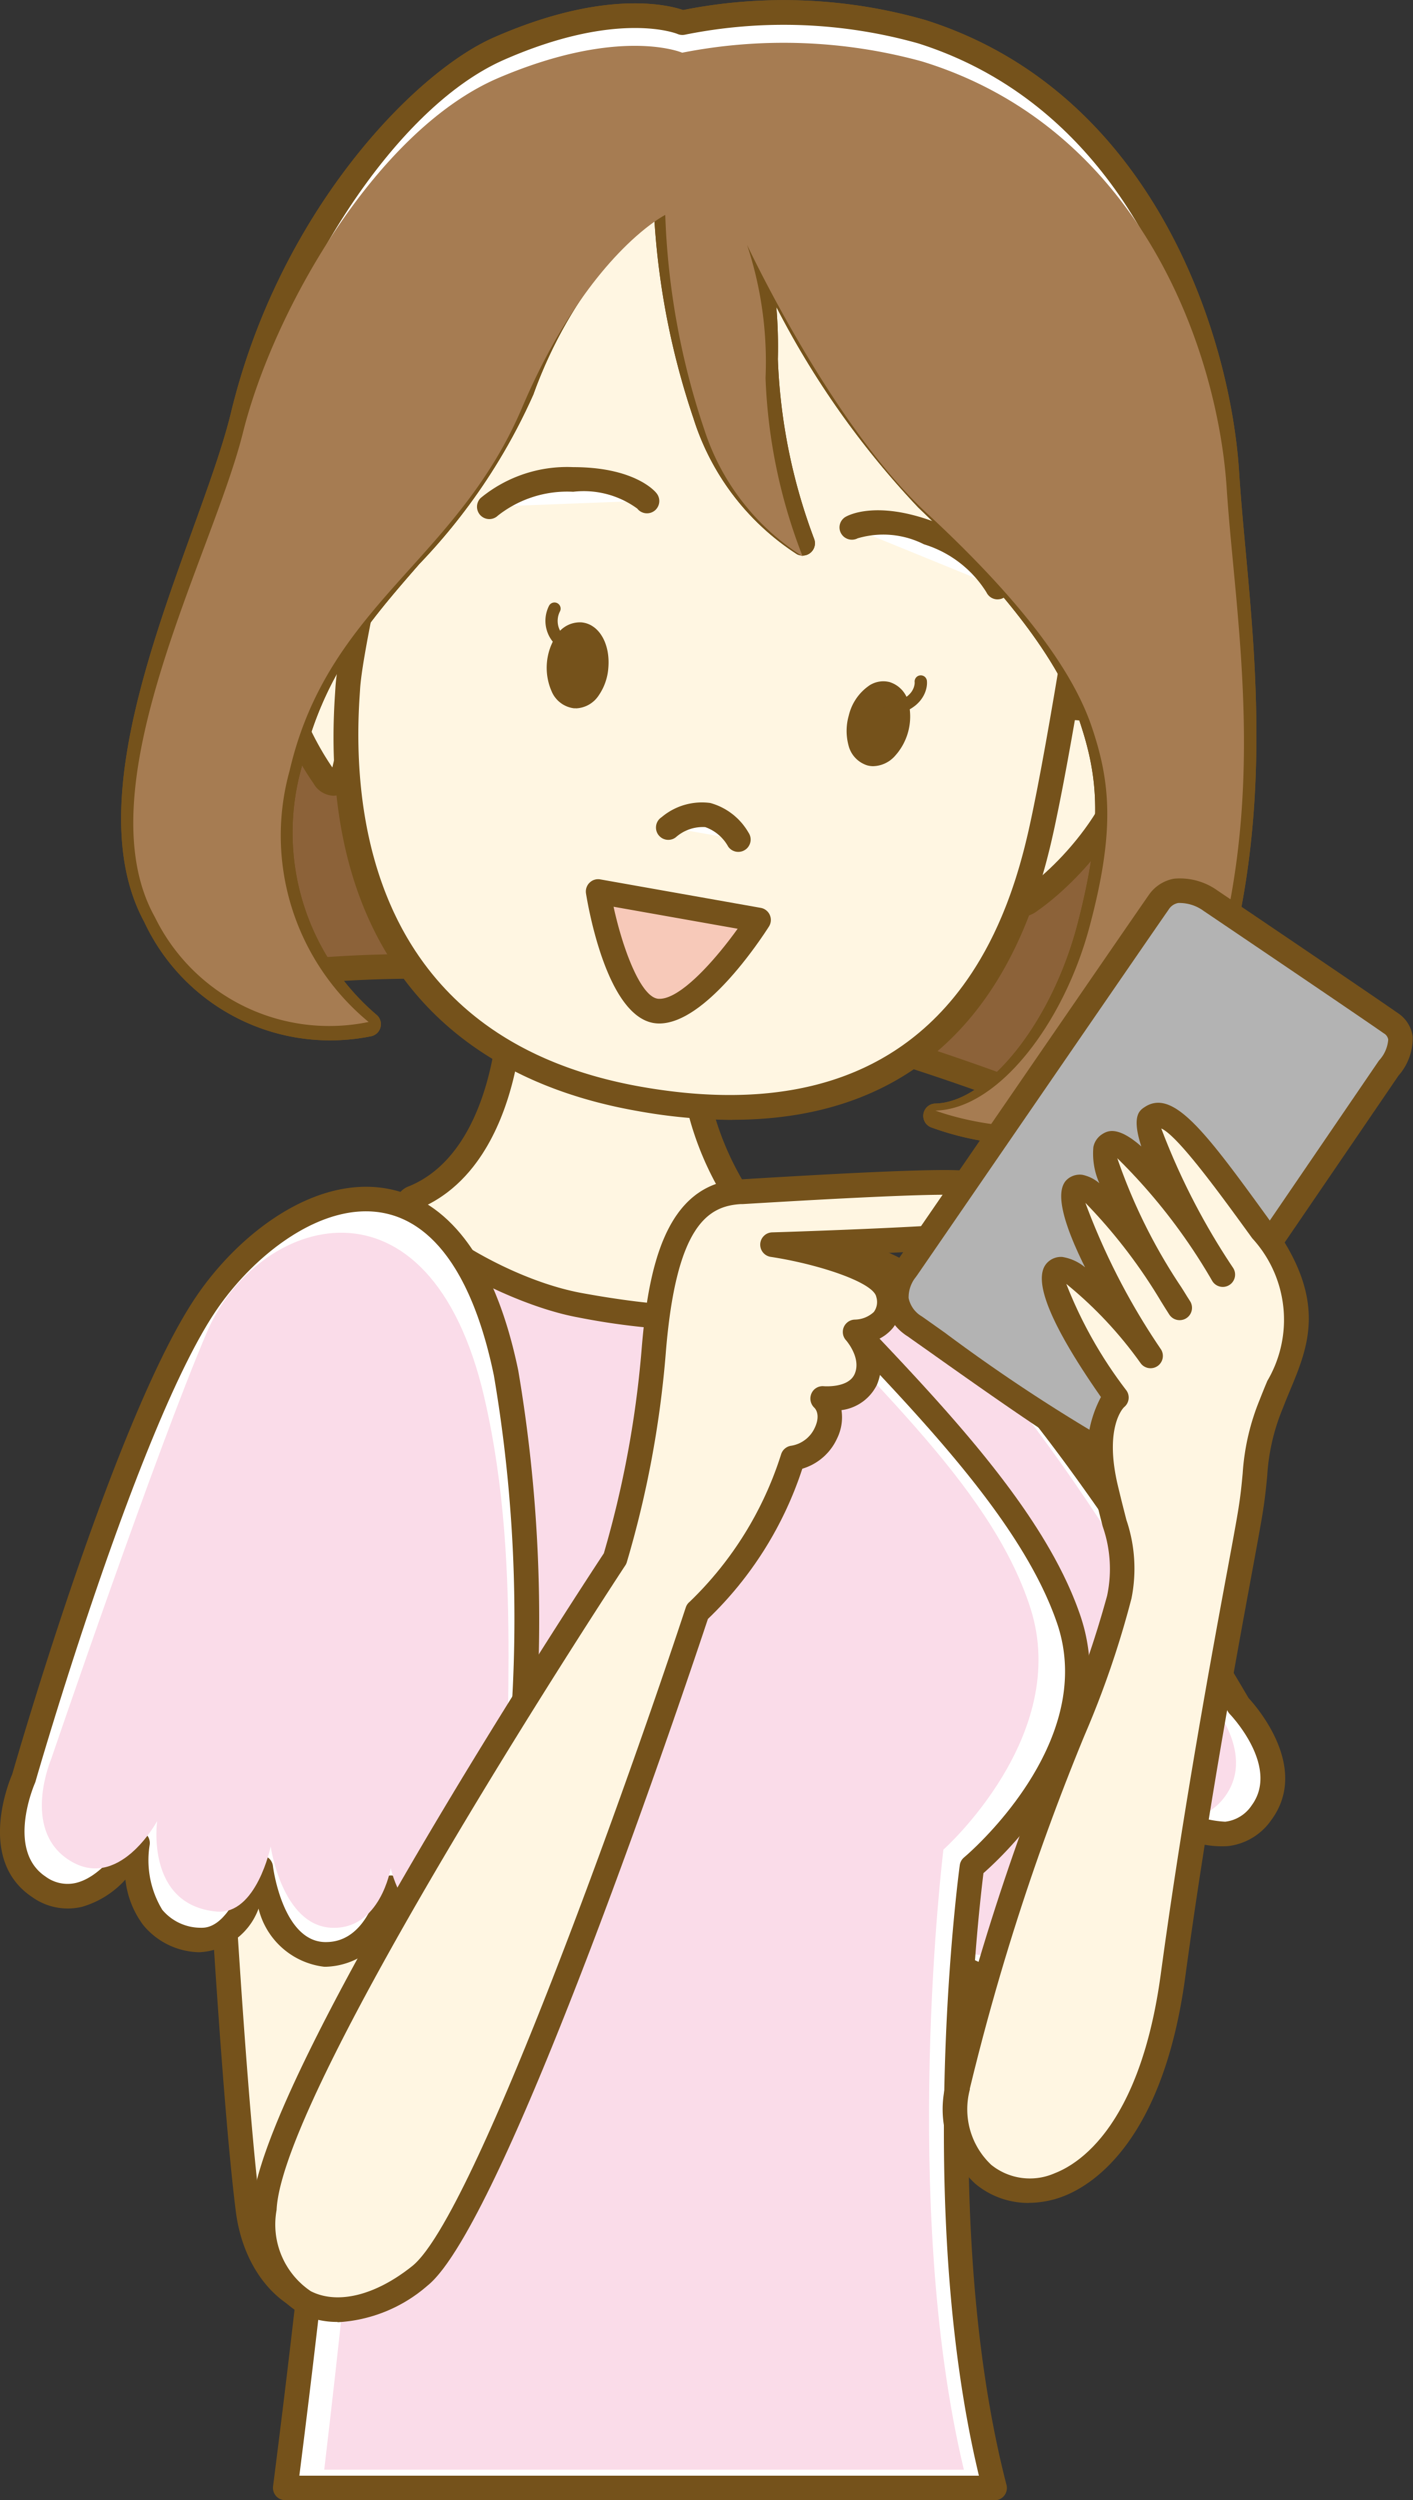 <svg xmlns="http://www.w3.org/2000/svg" xmlns:xlink="http://www.w3.org/1999/xlink" width="47.157" height="83.399" viewBox="0 0 47.157 83.399"><rect x="0" y="0" width="47.157" height="83.399" fill="#333333" stroke="none"/><defs><clipPath id="a"><rect width="47.157" height="83.399" fill="none"/></clipPath><clipPath id="c"><rect width="18.824" height="24.233" fill="none"/></clipPath><clipPath id="d"><rect width="23.837" height="43.24" fill="none"/></clipPath><clipPath id="e"><rect width="15.631" height="23.242" fill="none"/></clipPath><clipPath id="f"><rect width="37.072" height="36.166" fill="none"/></clipPath></defs><g clip-path="url(#a)"><g clip-path="url(#a)"><path d="M52.247,108.923c.94,6.452,4.231,12.245,5.332,16.133,0,0,1.185,1.985,2.853,1.481s1.3-2.787,1.3-2.787,1.185,1.985,2.849,1.329,1.006-3.451,1.006-3.451,1.405,2.164,2.733,1.576c2.375-1.052.845-3.753.845-3.753s2.306,2.007,3.6.249c1.167-1.588-.765-3.575-.765-3.575s-7.187-12.4-11.464-14.544-9.552-1.341-8.287,7.343" transform="translate(-30.662 -59.243)" fill="#fff"/><path d="M59.292,126.446a3.591,3.591,0,0,1-2.652-1.766.412.412,0,0,1-.043-.1,47.6,47.6,0,0,0-1.749-4.68A49.684,49.684,0,0,1,51.255,108.4c-.711-4.885.674-7.018,1.961-7.947,1.684-1.216,4.269-1.15,6.916.178,4.255,2.134,11.075,13.742,11.611,14.664.291.314,2.04,2.331.765,4.066a2.041,2.041,0,0,1-1.455.876,3.131,3.131,0,0,1-1.669-.36,3.09,3.09,0,0,1-.038,1.624,2.482,2.482,0,0,1-1.446,1.5,2.208,2.208,0,0,1-2.361-.69,2.561,2.561,0,0,1-1.395,2.571,2.456,2.456,0,0,1-2.592-.594,2.261,2.261,0,0,1-2.261,2.166m-1.92-2.147c.169.257,1.134,1.627,2.355,1.258,1.3-.393,1.025-2.251,1.013-2.329a.411.411,0,0,1,.759-.275c.041.068,1.027,1.675,2.345,1.157s.763-2.952.757-2.976a.411.411,0,0,1,.744-.318c.012.018,1.248,1.857,2.223,1.425a1.674,1.674,0,0,0,1-1,3.191,3.191,0,0,0-.344-2.175.411.411,0,0,1,.628-.512,3.481,3.481,0,0,0,2.116.861,1.234,1.234,0,0,0,.882-.545c.95-1.293-.712-3.028-.729-3.045a.426.426,0,0,1-.061-.08c-.071-.123-7.174-12.318-11.293-14.383-2.367-1.187-4.635-1.28-6.067-.246-1.581,1.142-2.144,3.619-1.629,7.162a48.257,48.257,0,0,0,3.541,11.313,48.926,48.926,0,0,1,1.762,4.71" transform="translate(-30.076 -58.656)" fill="#75521b"/><g transform="translate(22.425 42.363)" style="mix-blend-mode:multiply;isolation:isolate"><g clip-path="url(#c)"><path d="M54.7,110.941c.734,6,3.6,11.345,4.529,14.952,0,0,1.035,1.83,2.55,1.331S63,124.6,63,124.6s1.035,1.83,2.548,1.189.97-3.237.97-3.237,1.23,1.994,2.44,1.422c2.164-1.023.83-3.515.83-3.515s2.047,1.831,3.245.168c1.082-1.5-.628-3.321-.628-3.321s-6.269-11.437-10.094-13.362-8.6-1.082-7.612,7" transform="translate(-54.566 -103.078)" fill="#fadce9"/></g></g><path d="M39.033,96.039c-3.585-4-10.347-3.092-12.366.19-1.959,3.184-3.34,5.424-2.52,13.487s1.336,10.1-.979,28.278H46.843c-2.364-9.158-.758-20.718-.758-20.718s4.728-3.895,3.225-8.268-6.7-8.973-10.276-12.97" transform="translate(-13.646 -55.007)" fill="#fff"/><path d="M46.254,137.818H22.579a.411.411,0,0,1-.408-.463c2.153-16.911,1.856-19.758,1.138-26.635-.052-.494-.105-1.009-.161-1.55-.833-8.2.6-10.523,2.577-13.74a7.323,7.323,0,0,1,5.614-3,8.869,8.869,0,0,1,7.412,2.75c.819.915,1.71,1.848,2.655,2.836,3.2,3.354,6.517,6.822,7.7,10.274,1.454,4.23-2.447,7.927-3.226,8.611-.175,1.394-1.4,12,.768,20.406a.41.41,0,0,1-.4.514M23.045,137H45.728c-2.171-9.048-.655-20.249-.639-20.364a.413.413,0,0,1,.145-.261c.046-.037,4.489-3.769,3.1-7.817-1.128-3.282-4.378-6.684-7.521-9.974-.949-.993-1.844-1.93-2.673-2.855a8.051,8.051,0,0,0-6.726-2.479,6.5,6.5,0,0,0-4.984,2.611c-1.969,3.2-3.267,5.309-2.461,13.231.055.541.108,1.055.16,1.548.718,6.881,1.019,9.766-1.081,26.361" transform="translate(-13.058 -54.419)" fill="#75521b"/><g transform="translate(10.821 39.142)" style="mix-blend-mode:multiply;isolation:isolate"><g clip-path="url(#d)"><path d="M40.841,97.96c-3.232-3.894-9.535-3.307-11.355-.115-1.766,3.1-3.012,5.278-2.272,13.123s1.2,9.827-.883,27.514H47.678c-2.131-8.911-.683-20.684-.683-20.684s4.263-3.79,2.908-8.045-5.833-7.9-9.06-11.793" transform="translate(-26.331 -95.242)" fill="#fadce9"/></g></g><path d="M36.505,82.436s-.133,4.792-3.214,6.067c-1.214.5,2.678,3.072,5.548,3.594,8.734,1.589,6.952-1.719,6.223-2.357a10.135,10.135,0,0,1-2.538-7.123Z" transform="translate(-19.475 -48.557)" fill="#fff6e2"/><path d="M42.183,92.35a23.108,23.108,0,0,1-4.007-.438c-2.357-.429-5.98-2.414-6.109-3.63a.711.711,0,0,1,.477-.748c2.8-1.158,2.96-5.654,2.961-5.7a.413.413,0,0,1,.424-.4l6.019.182a.411.411,0,0,1,.4.412,9.711,9.711,0,0,0,2.4,6.812,2.142,2.142,0,0,1,.656,2.312c-.385.8-1.447,1.2-3.216,1.2M32.91,88.272c.3.612,2.949,2.384,5.413,2.832,5.279.96,6.184.008,6.335-.307.226-.469-.229-1.137-.456-1.336a10.288,10.288,0,0,1-2.674-7.034L36.3,82.27c-.11,1.231-.662,4.831-3.39,6" transform="translate(-18.885 -47.968)" fill="#75521b"/><path d="M20.116,34.43a42.2,42.2,0,0,1,12.153.339,77.5,77.5,0,0,1,12.989,3.678s5.822-4.108,5.567-15.255S45.359,4.6,38.629,3.417,21.45,7.188,19.5,18.224s.612,16.206.612,16.206" transform="translate(-11.058 -1.911)" fill="#8c6239"/><path d="M44.661,38.263a.406.406,0,0,1-.151-.028A77.717,77.717,0,0,0,31.6,34.579a42.164,42.164,0,0,0-12.021-.337.415.415,0,0,1-.429-.224c-.107-.216-2.6-5.417-.648-16.46A18.437,18.437,0,0,1,26.447,5.3,16.585,16.585,0,0,1,38.1,2.418C45.354,3.7,50.391,11.8,50.638,22.588c.257,11.236-5.5,15.427-5.741,15.6a.41.41,0,0,1-.236.075M24.349,33.145a42.943,42.943,0,0,1,7.393.625,78.352,78.352,0,0,1,12.846,3.615c.931-.778,5.449-5.067,5.227-14.778-.237-10.382-5-18.17-11.855-19.379A15.983,15.983,0,0,0,26.9,5.984,17.624,17.624,0,0,0,19.312,17.7c-1.654,9.383,0,14.507.464,15.687a40.234,40.234,0,0,1,4.574-.244" transform="translate(-10.461 -1.317)" fill="#75521b"/><path d="M25.2,47.374s-1.729-1.138-2.716.261c-.891,1.263.18,4.217,1.363,5.905S25.2,47.374,25.2,47.374" transform="translate(-13.05 -27.647)" fill="#fff6e2"/><path d="M23.578,53.6a.8.8,0,0,1-.652-.413c-1.177-1.682-2.425-4.872-1.362-6.378a2.342,2.342,0,0,1,3.278-.367.411.411,0,0,1,.185.352c-.092,4.272-.521,6.553-1.272,6.781a.608.608,0,0,1-.176.026m-.346-6.839a1.163,1.163,0,0,0-1,.522c-.693.982.123,3.627,1.323,5.374A23.7,23.7,0,0,0,24.2,47.02a2.242,2.242,0,0,0-.967-.259" transform="translate(-12.464 -27.057)" fill="#75521b"/><path d="M83.549,57.513s2.014-.478,2.463,1.175c.406,1.492-1.528,4.019-3.217,5.2s.754-6.377.754-6.377" transform="translate(-48.418 -33.839)" fill="#fff6e2"/><path d="M81.928,63.83a.611.611,0,0,1-.365-.12c-.643-.475-.295-2.8,1.036-6.92a.411.411,0,0,1,.3-.273,2.342,2.342,0,0,1,2.954,1.466c.482,1.775-1.691,4.465-3.378,5.646a.953.953,0,0,1-.543.2m.164-.739h0ZM83.3,57.28a23.354,23.354,0,0,0-1.256,5.641c1.64-1.171,3.335-3.517,3.007-4.723-.266-.978-1.291-.971-1.752-.918" transform="translate(-47.858 -33.242)" fill="#75521b"/><path d="M29.972,22.41s-1.745,7.291-1.833,8.941c-.069,1.3-1.22,11.74,9.727,13.671s12.9-6.392,13.573-9.7S53.006,26.1,53.006,26.1s-.262-9.853-10.58-11.672-12.455,7.98-12.455,7.98" transform="translate(-16.535 -8.367)" fill="#fff6e2"/><path d="M40.389,45.135a18.294,18.294,0,0,1-3.177-.3c-7.017-1.237-10.6-6.177-10.077-13.91l.012-.188c.089-1.666,1.768-8.695,1.844-9.013s2.456-10.139,12.926-8.291C52.444,15.293,52.833,25.4,52.836,25.5a.428.428,0,0,1,0,.072c-.009.059-.9,5.967-1.572,9.244-.549,2.686-2.107,10.315-10.871,10.315M39.379,14.026c-7.755,0-9.51,7.533-9.586,7.884l0,.007c-.017.073-1.738,7.273-1.823,8.867l-.013.2c-.282,4.2.564,11.487,9.4,13.046,10.8,1.9,12.529-6.585,13.1-9.374.637-3.12,1.481-8.656,1.558-9.165A11.95,11.95,0,0,0,41.774,14.245a13.8,13.8,0,0,0-2.4-.22m-9.988,7.8h0Z" transform="translate(-15.954 -7.778)" fill="#75521b"/><path d="M54.3,66.529a1.422,1.422,0,0,1,2.324.41" transform="translate(-31.983 -38.934)" fill="#fff"/><path d="M56.035,66.761a.409.409,0,0,1-.337-.175,1.412,1.412,0,0,0-.766-.651,1.36,1.36,0,0,0-.986.342.411.411,0,1,1-.471-.673A2.086,2.086,0,0,1,55.1,65.13a2.122,2.122,0,0,1,1.273.985.411.411,0,0,1-.336.646" transform="translate(-31.395 -38.345)" fill="#75521b"/><path d="M53.927,73.307l-5.353-.949s.648,3.95,2.013,3.991,3.34-3.042,3.34-3.042" transform="translate(-28.611 -42.621)" fill="#f7c9b9"/><path d="M50.024,76.172h-.038c-1.62-.049-2.289-3.62-2.406-4.335a.411.411,0,0,1,.117-.359.406.406,0,0,1,.36-.112l5.353.949a.41.41,0,0,1,.274.626c-.348.543-2.147,3.232-3.661,3.232M48.5,72.278c.309,1.424.922,3.054,1.51,3.071.69.03,1.832-1.225,2.631-2.337Z" transform="translate(-28.023 -42.032)" fill="#75521b"/><path d="M39.734,39.826a4.14,4.14,0,0,1,2.8-.911c1.865,0,2.455.709,2.455.709" transform="translate(-23.404 -22.922)" fill="#fff"/><path d="M39.145,39.647a.411.411,0,0,1-.287-.705,4.538,4.538,0,0,1,3.086-1.028c2,0,2.7.77,2.771.858a.411.411,0,1,1-.632.525,3.033,3.033,0,0,0-2.139-.561,3.737,3.737,0,0,0-2.511.794.412.412,0,0,1-.287.117" transform="translate(-22.815 -22.332)" fill="#75521b"/><path d="M74.033,44.571a4.139,4.139,0,0,0-2.318-1.813,3.206,3.206,0,0,0-2.549-.173" transform="translate(-40.74 -24.987)" fill="#fff"/><path d="M73.448,44.391a.409.409,0,0,1-.369-.231,3.747,3.747,0,0,0-2.089-1.607,3.008,3.008,0,0,0-2.211-.2.416.416,0,0,1-.554-.163.407.407,0,0,1,.148-.551c.1-.058,1.018-.543,2.9.141A4.536,4.536,0,0,1,73.818,43.8a.411.411,0,0,1-.192.549.4.4,0,0,1-.178.041" transform="translate(-40.155 -24.397)" fill="#75521b"/><path d="M46.629,52.579c-.049.565-.365,1-.7.97s-.574-.512-.525-1.077.365-1,.7-.97.574.512.524,1.077" transform="translate(-26.738 -30.335)" fill="#75521b"/><path d="M45.369,53.371c-.023,0-.046,0-.069,0a.933.933,0,0,1-.742-.567,1.958,1.958,0,0,1,.164-1.869.928.928,0,0,1,.829-.43c.584.051.97.705.9,1.522a1.843,1.843,0,0,1-.32.914.953.953,0,0,1-.76.433m.1-2.052a.853.853,0,0,0-.25.6.763.763,0,0,0,.159.634.85.85,0,0,0,.25-.6.763.763,0,0,0-.159-.634" transform="translate(-26.149 -29.745)" fill="#75521b"/><path d="M70.985,57.462c-.147.548-.533.921-.861.833s-.476-.6-.33-1.152.533-.921.861-.833.476.6.33,1.152" transform="translate(-41.077 -33.16)" fill="#75521b"/><path d="M69.633,58.129a.788.788,0,0,1-.2-.027.933.933,0,0,1-.632-.688,1.844,1.844,0,0,1,.012-.967,1.68,1.68,0,0,1,.708-1.024.856.856,0,0,1,.656-.1.934.934,0,0,1,.632.687,1.958,1.958,0,0,1-.485,1.812,1,1,0,0,1-.687.306m.32-2.015a.847.847,0,0,0-.351.545.764.764,0,0,0,.047.652.85.85,0,0,0,.35-.545.762.762,0,0,0-.046-.652" transform="translate(-40.488 -32.571)" fill="#75521b"/><path d="M45.019,50.534a.2.2,0,0,1-.108-.031A1.106,1.106,0,0,1,44.41,49a.205.205,0,0,1,.358.2.7.7,0,0,0,.359.957.206.206,0,0,1-.108.38" transform="translate(-26.084 -28.798)" fill="#75521b"/><path d="M72.269,56.147a.205.205,0,0,1-.042-.406c.776-.162.747-.669.746-.674a.206.206,0,1,1,.41-.03c.023.3-.173.919-1.072,1.107a.194.194,0,0,1-.043,0" transform="translate(-42.447 -32.305)" fill="#75521b"/><path d="M28.58,6.943a26.646,26.646,0,0,0,1.323,7.45,8.033,8.033,0,0,0,3.262,4.322,19.256,19.256,0,0,1-1.238-6.15,13.216,13.216,0,0,0-.616-4.584s2.8,6.183,6,9.246,4.87,5.438,5.5,7.354.784,3.608-.078,6.925-3.047,6.263-5.137,6.311c0,0,6.872,2.738,9.025-3.96s.988-12.871.695-17.5S44.5,3.985,37.145,1.654a16.94,16.94,0,0,0-8-.3S27.09.436,23.03,2.218s-7.512,7.973-8.541,12.233-5.35,12.24-2.943,16.689c2.622,4.845,7.134,3.617,7.134,3.617A8.46,8.46,0,0,1,16.042,26.1c1.29-5.74,5.572-7.205,7.757-12.51S28.58,6.943,28.58,6.943" transform="translate(-6.377 -0.594)" fill="#a67c52"/><path d="M40.125,38.19a9.623,9.623,0,0,1-3.262-.586.411.411,0,0,1,.143-.793c1.769-.04,3.9-2.733,4.749-6s.686-4.876.086-6.692c-.661-2-2.426-4.348-5.4-7.186A29.024,29.024,0,0,1,31.7,10.236a15.9,15.9,0,0,1,.051,1.746,18.959,18.959,0,0,0,1.21,5.992.411.411,0,0,1-.572.513,8.391,8.391,0,0,1-3.458-4.543,25.536,25.536,0,0,1-1.313-6.825,15.061,15.061,0,0,0-4.026,6.039,19.762,19.762,0,0,1-3.808,5.657c-1.665,1.911-3.238,3.717-3.928,6.787a7.993,7.993,0,0,0,2.482,8.233.411.411,0,0,1-.138.726,6.849,6.849,0,0,1-7.6-3.818c-1.861-3.44.06-8.752,1.6-13.021.532-1.471,1.034-2.861,1.3-3.96,1.613-6.683,6.1-11.34,8.775-12.513,3.643-1.6,5.769-1.1,6.314-.914a17.179,17.179,0,0,1,8.09.335C44.341,3.1,46.863,11.281,47.144,15.734c.052.819.131,1.687.216,2.606.386,4.216.866,9.464-.929,15.048a6.562,6.562,0,0,1-3.38,4.189,6.84,6.84,0,0,1-2.926.613M38.516,37.2a6.943,6.943,0,0,0,4.19-.373,5.779,5.779,0,0,0,2.942-3.695c1.744-5.425,1.272-10.581.893-14.723-.085-.924-.164-1.8-.217-2.628-.269-4.245-2.655-12.04-9.889-14.334a16.607,16.607,0,0,0-7.778-.291.414.414,0,0,1-.261-.025c-.017-.007-1.98-.806-5.787.865C18.865,3.643,15.382,9.484,14.3,13.953A42.346,42.346,0,0,1,12.976,18c-1.489,4.114-3.34,9.234-1.654,12.351A6.033,6.033,0,0,0,17.2,33.885a9.079,9.079,0,0,1-2.14-8.464c.735-3.272,2.451-5.242,4.11-7.147a19.08,19.08,0,0,0,3.668-5.429c2.216-5.382,4.861-6.8,4.972-6.859a.411.411,0,0,1,.6.355,26.392,26.392,0,0,0,1.3,7.315,9.088,9.088,0,0,0,2.05,3.295,17,17,0,0,1-.821-4.988,12.974,12.974,0,0,0-.59-4.43.411.411,0,0,1,.759-.314c.028.061,2.8,6.146,5.911,9.119,3.071,2.933,4.905,5.394,5.61,7.521.635,1.92.827,3.706-.071,7.158-.653,2.514-2.186,5.173-4.034,6.19" transform="translate(-5.791 0)" fill="#75521b"/><path d="M16.8,118.393c-.019,1.63.741,16.582,1.372,21.55.567,4.472,6.449,5.32,6.761-4.418.229-7.16-.818-18.288-.714-20,0,0-2.351-3.022-4.172-3.093s-3.247,5.958-3.247,5.958" transform="translate(-9.898 -66.227)" fill="#fff6e2"/><path d="M20.444,142.97c-1.637,0-3-1.476-3.265-3.565-.63-4.967-1.395-19.937-1.375-21.606a.449.449,0,0,1,.011-.09c.249-1.053,1.588-6.274,3.617-6.274h.046c1.955.076,4.229,2.927,4.481,3.252a.414.414,0,0,1,.086.277c-.036.587.077,2.446.22,4.8.256,4.21.642,10.572.494,15.185-.185,5.775-2.284,7.929-4.186,8.018-.043,0-.086,0-.129,0m-3.818-25.117c-.007,1.865.747,16.547,1.369,21.448.217,1.707,1.281,2.905,2.54,2.844,1.465-.069,3.236-2,3.4-7.224.146-4.575-.238-10.913-.493-15.108-.139-2.29-.242-3.992-.227-4.738-.7-.867-2.5-2.769-3.772-2.819h-.018c-1,0-2.256,3.313-2.8,5.6" transform="translate(-9.309 -65.638)" fill="#75521b"/><path d="M17.489,103.116C18.812,109.5,17.7,116.07,18,120.1c0,0-.435,2.271-2.174,2.368s-2.174-2.174-2.174-2.174-.435,2.271-2.223,2.223-2.126-2.9-2.126-2.9-.58,2.514-2.029,2.416c-2.592-.176-2.078-3.237-2.078-3.237s-1.48,2.675-3.3,1.464c-1.64-1.093-.5-3.622-.5-3.622s3.4-11.88,6.09-15.841c2.563-3.779,8.225-6.275,10.007,2.319" transform="translate(-0.594 -57.322)" fill="#fff"/><path d="M10.886,122.336h-.067a2.563,2.563,0,0,1-2.19-1.94,2.215,2.215,0,0,1-1.982,1.456,2.483,2.483,0,0,1-1.871-.912,3.087,3.087,0,0,1-.591-1.512,3.114,3.114,0,0,1-1.445.908,2.039,2.039,0,0,1-1.667-.325c-1.826-1.217-.8-3.784-.664-4.1.223-.776,3.483-12.017,6.138-15.931,1.447-2.134,4-4.071,6.44-3.587,1.453.288,3.38,1.573,4.309,6.053a49.7,49.7,0,0,1,.558,12.042,47.5,47.5,0,0,0-.043,4.995.405.405,0,0,1-.006.107c-.021.106-.519,2.588-2.555,2.7a2.338,2.338,0,0,1-2.2-1.4,2.472,2.472,0,0,1-2.166,1.446M8.7,118.615h.023a.411.411,0,0,1,.386.361c0,.025.319,2.5,1.729,2.537h.043c1.379,0,1.75-1.813,1.766-1.891a.411.411,0,0,1,.4-.332h0a.411.411,0,0,1,.4.333c.015.076.376,1.844,1.668,1.844l.08,0c1.271-.07,1.712-1.687,1.783-1.987a48.942,48.942,0,0,1,.046-5.027,48.255,48.255,0,0,0-.542-11.843c-.662-3.2-1.93-5.07-3.664-5.414-2.059-.41-4.347,1.394-5.6,3.243-2.618,3.861-6,15.6-6.034,15.722a.508.508,0,0,1-.02.055c-.01.022-.972,2.226.357,3.112a1.231,1.231,0,0,0,1.015.211c.958-.231,1.686-1.52,1.694-1.533a.411.411,0,0,1,.764.268,3.194,3.194,0,0,0,.421,2.161,1.673,1.673,0,0,0,1.279.6l.05,0c.869,0,1.424-1.547,1.551-2.1a.411.411,0,0,1,.4-.318" transform="translate(0 -56.731)" fill="#75521b"/><g transform="translate(1.395 41.12)" style="mix-blend-mode:multiply;isolation:isolate"><g clip-path="url(#e)"><path d="M18.167,105.573c1.362,5.89.494,11.894.859,15.6,0,0-.346,2.074-1.941,2.123s-2.046-2.046-2.046-2.046-.346,2.074-1.988,1.988-2.018-2.71-2.018-2.71-.474,2.294-1.807,2.17c-2.383-.222-1.982-3.019-1.982-3.019s-1.3,2.421-2.991,1.268c-1.53-1.041-.546-3.336-.546-3.336s3.518-10.326,5.207-14.26c1.642-3.825,7.421-5.706,9.254,2.222" transform="translate(-3.394 -100.054)" fill="#fadce9"/></g></g><path d="M35.917,110.268s-6.625,20.052-9.261,22.159-5.34,1.211-5.194-2.21c.181-4.252,11.7-21.711,11.7-21.711a34.181,34.181,0,0,0,1.288-6.861c.295-3.741,1.164-5.277,2.89-5.38s6.078-.367,7.3-.308c1.607.077,1.934,1.507.817,1.7s-7.034.379-7.034.379,3.67.559,3.867,1.673c.215,1.219-1.11,1.24-1.11,1.24a1.6,1.6,0,0,1,.355,1.581c-.344.757-1.444.637-1.444.637a.94.94,0,0,1,.118,1.145,1.464,1.464,0,0,1-1.106.836,12.082,12.082,0,0,1-3.185,5.117" transform="translate(-12.638 -56.516)" fill="#fff6e2"/><path d="M23.318,133.379a2.773,2.773,0,0,1-1.265-.291,3.481,3.481,0,0,1-1.591-3.478c.18-4.245,10.932-20.645,11.74-21.871a34.254,34.254,0,0,0,1.253-6.716c.218-2.763.778-5.608,3.276-5.758l.065,0c1.81-.109,6.049-.365,7.277-.3,1.169.056,1.822.744,1.864,1.394a1.087,1.087,0,0,1-1,1.125c-.614.109-2.586.211-4.3.283.747.312,1.364.734,1.462,1.293a1.384,1.384,0,0,1-.258,1.171,1.439,1.439,0,0,1-.592.416,1.711,1.711,0,0,1,.064,1.476,1.535,1.535,0,0,1-1.181.841,1.59,1.59,0,0,1-.145.941,1.855,1.855,0,0,1-1.162,1.013,12.185,12.185,0,0,1-3.151,5.012c-.594,1.789-6.733,20.14-9.358,22.238a4.967,4.967,0,0,1-3.005,1.221m20.294-37.61c-1.572,0-5.282.223-6.768.312l-.066,0c-1.1.066-2.167.718-2.505,5a34.28,34.28,0,0,1-1.3,6.953.423.423,0,0,1-.049.1c-.115.174-11.463,17.412-11.637,21.5a2.682,2.682,0,0,0,1.142,2.71c.894.454,2.159.141,3.385-.839,2.084-1.666,7.3-16.422,9.128-21.967a.41.41,0,0,1,.132-.192,11.742,11.742,0,0,0,3.05-4.917.412.412,0,0,1,.35-.289,1.049,1.049,0,0,0,.775-.6c.2-.431.02-.632-.018-.669a.42.42,0,0,1-.093-.475.407.407,0,0,1,.411-.24c.005,0,.814.068,1.026-.4.243-.535-.28-1.129-.286-1.135a.412.412,0,0,1,.3-.687.954.954,0,0,0,.631-.255.564.564,0,0,0,.081-.5c-.086-.485-1.926-1.094-3.525-1.338a.411.411,0,0,1,.049-.817c.059,0,5.9-.183,6.976-.372.124-.022.329-.085.318-.264-.015-.239-.361-.591-1.083-.625-.113-.006-.255-.008-.421-.008" transform="translate(-12.049 -55.926)" fill="#75521b"/><path d="M28.58,6.943a26.646,26.646,0,0,0,1.323,7.45,8.033,8.033,0,0,0,3.262,4.322,19.256,19.256,0,0,1-1.238-6.15,13.216,13.216,0,0,0-.616-4.584s2.8,6.183,6,9.246,4.87,5.438,5.5,7.354.784,3.608-.078,6.925-3.047,6.263-5.137,6.311c0,0,6.872,2.738,9.025-3.96s.988-12.871.695-17.5S44.5,3.985,37.145,1.654a16.94,16.94,0,0,0-8-.3S27.09.436,23.03,2.218s-7.512,7.973-8.541,12.233-5.35,12.24-2.943,16.689c2.622,4.845,7.134,3.617,7.134,3.617A8.46,8.46,0,0,1,16.042,26.1c1.29-5.74,5.572-7.205,7.757-12.51S28.58,6.943,28.58,6.943" transform="translate(-6.377 -0.594)" fill="#fff"/><path d="M40.125,38.19a9.623,9.623,0,0,1-3.262-.586.411.411,0,0,1,.143-.793c1.769-.04,3.9-2.733,4.749-6s.686-4.876.086-6.692c-.661-2-2.426-4.348-5.4-7.186A29.024,29.024,0,0,1,31.7,10.236a15.9,15.9,0,0,1,.051,1.746,18.959,18.959,0,0,0,1.21,5.992.411.411,0,0,1-.572.513,8.391,8.391,0,0,1-3.458-4.543,25.536,25.536,0,0,1-1.313-6.825,15.061,15.061,0,0,0-4.026,6.039,19.762,19.762,0,0,1-3.808,5.657c-1.665,1.911-3.238,3.717-3.928,6.787a7.993,7.993,0,0,0,2.482,8.233.411.411,0,0,1-.138.726,6.849,6.849,0,0,1-7.6-3.818c-1.861-3.44.06-8.752,1.6-13.021.532-1.471,1.034-2.861,1.3-3.96,1.613-6.683,6.1-11.34,8.775-12.513,3.643-1.6,5.769-1.1,6.314-.914a17.179,17.179,0,0,1,8.09.335C44.341,3.1,46.863,11.281,47.144,15.734c.052.819.131,1.687.216,2.606.386,4.216.866,9.464-.929,15.048a6.562,6.562,0,0,1-3.38,4.189,6.84,6.84,0,0,1-2.926.613M38.516,37.2a6.943,6.943,0,0,0,4.19-.373,5.779,5.779,0,0,0,2.942-3.695c1.744-5.425,1.272-10.581.893-14.723-.085-.924-.164-1.8-.217-2.628-.269-4.245-2.655-12.04-9.889-14.334a16.607,16.607,0,0,0-7.778-.291.414.414,0,0,1-.261-.025c-.017-.007-1.98-.806-5.787.865C18.865,3.643,15.382,9.484,14.3,13.953A42.346,42.346,0,0,1,12.976,18c-1.489,4.114-3.34,9.234-1.654,12.351A6.033,6.033,0,0,0,17.2,33.885a9.079,9.079,0,0,1-2.14-8.464c.735-3.272,2.451-5.242,4.11-7.147a19.08,19.08,0,0,0,3.668-5.429c2.216-5.382,4.861-6.8,4.972-6.859a.411.411,0,0,1,.6.355,26.392,26.392,0,0,0,1.3,7.315,9.088,9.088,0,0,0,2.05,3.295,17,17,0,0,1-.821-4.988,12.974,12.974,0,0,0-.59-4.43.411.411,0,0,1,.759-.314c.028.061,2.8,6.146,5.911,9.119,3.071,2.933,4.905,5.394,5.61,7.521.635,1.92.827,3.706-.071,7.158-.653,2.514-2.186,5.173-4.034,6.19" transform="translate(-5.791 0)" fill="#75521b"/><g transform="translate(4.449 1.423)" style="mix-blend-mode:darken;isolation:isolate"><g clip-path="url(#f)"><path d="M28.58,9.209A25.035,25.035,0,0,0,29.9,16.42,7.847,7.847,0,0,0,33.165,20.6a18.137,18.137,0,0,1-1.238-5.953,12.425,12.425,0,0,0-.616-4.438s2.8,5.985,6,8.95,4.87,5.264,5.5,7.119.784,3.492-.078,6.7-3.047,6.062-5.137,6.108c0,0,6.872,2.651,9.025-3.833s.988-12.459.695-16.942S44.5,6.345,37.145,4.088a17.482,17.482,0,0,0-8-.29s-2.059-.889-6.119.836-7.512,7.718-8.541,11.841S9.139,28.324,11.546,32.63a6.479,6.479,0,0,0,7.134,3.5,8.062,8.062,0,0,1-2.638-8.376c1.29-5.556,5.572-6.975,7.757-12.109S28.58,9.209,28.58,9.209" transform="translate(-10.827 -3.463)" fill="#a67c52"/></g></g><path d="M73.144,84.869a1.249,1.249,0,0,0,.259,1.945c1.266.886,5.991,4.313,6.468,4.229s.595-.053.955-.568S89.215,78.2,89.215,78.2s.845-.96.074-1.5c-.906-.635-6.018-4.087-6.018-4.087s-1.127-.8-1.734.062c-.688.983-8.392,12.2-8.392,12.2" transform="translate(-42.868 -42.569)" fill="#b3b3b3"/><path d="M79.281,90.864c-.448,0-1.521-.627-5.946-3.768-.31-.22-.57-.4-.756-.535a1.7,1.7,0,0,1-.792-1.2,1.857,1.857,0,0,1,.442-1.334c.362-.526,7.713-11.227,8.381-12.181a1.3,1.3,0,0,1,.854-.557,2.158,2.158,0,0,1,1.454.4c.043.028,5.117,3.456,6.015,4.085a1.111,1.111,0,0,1,.493.788,1.9,1.9,0,0,1-.476,1.3c-.475.7-8.025,11.758-8.378,12.264a1.336,1.336,0,0,1-1.092.715l-.128.022a.413.413,0,0,1-.074.006m-.065-.816h0Zm-6.353-5.495a1.073,1.073,0,0,0-.257.721.926.926,0,0,0,.445.614c.187.131.449.317.761.538a57.649,57.649,0,0,0,5.458,3.612l.079-.014c.321-.053.327-.054.552-.375.354-.507,8.306-12.157,8.386-12.275a.364.364,0,0,1,.031-.04,1.144,1.144,0,0,0,.294-.681.291.291,0,0,0-.147-.21c-.894-.626-5.962-4.049-6.013-4.083A1.365,1.365,0,0,0,81.6,72.1a.476.476,0,0,0-.318.218c-.68.971-8.313,12.082-8.391,12.194a.342.342,0,0,1-.032.041m-.306-.274h0Z" transform="translate(-42.279 -41.979)" fill="#75521b"/><path d="M77.668,122.946c1.147-5.923,5.2-14.716,5.391-16.335s.108-1.3-.445-3.619.349-3.036.349-3.036-2.577-3.619-2.017-4.21,3.161,2.825,3.161,2.825-3.162-4.958-2.516-5.58,3.481,3.969,3.481,3.969S81.911,92,82.7,91.517s3.808,4.335,3.808,4.335-3.014-4.817-2.391-5.238,1.759,1.1,3.706,3.79.949,4.068.3,5.757a12.877,12.877,0,0,0-.707,3.651c-.278,1.688-1.614,8.335-2.577,15.433-1.31,9.655-8.036,8.127-7.179,3.7" transform="translate(-45.704 -53.333)" fill="#fff6e2"/><path d="M79.454,126.211a2.758,2.758,0,0,1-1.785-.637,3.38,3.38,0,0,1-.991-3.312,80.887,80.887,0,0,1,3.871-11.941,34.571,34.571,0,0,0,1.516-4.363,4.3,4.3,0,0,0-.148-2.316c-.076-.3-.172-.671-.289-1.161a3.928,3.928,0,0,1,.232-3.152c-1.7-2.432-2.307-3.936-1.8-4.473a.636.636,0,0,1,.509-.2,1.582,1.582,0,0,1,.761.347c-.785-1.576-.991-2.555-.612-2.92a.634.634,0,0,1,.522-.167,1.268,1.268,0,0,1,.567.282,2.441,2.441,0,0,1-.2-1.209.662.662,0,0,1,.3-.432c.156-.095.489-.3,1.3.413-.331-1.015-.057-1.2.1-1.306.971-.656,2.075.862,4.269,3.889,1.847,2.547,1.21,4.076.594,5.555-.081.194-.162.39-.239.591a6.925,6.925,0,0,0-.522,2.251c-.034.357-.072.762-.164,1.32-.066.4-.192,1.084-.358,1.985-.518,2.807-1.483,8.031-2.216,13.436-.74,5.451-3.082,6.917-4.054,7.294a3.215,3.215,0,0,1-1.16.223m-1.969-3.792a2.545,2.545,0,0,0,.711,2.525,2.056,2.056,0,0,0,2.121.278c.837-.324,2.855-1.62,3.536-6.638.736-5.425,1.7-10.662,2.223-13.475.166-.894.29-1.57.356-1.969.087-.529.123-.919.155-1.263a7.767,7.767,0,0,1,.573-2.468c.08-.208.164-.411.248-.613a4.014,4.014,0,0,0-.5-4.757c-1.06-1.461-2.482-3.424-3.038-3.665a22.9,22.9,0,0,0,2.4,4.654c.007.012.014.024.021.037a.411.411,0,0,1-.664.468h0a.441.441,0,0,1-.053-.068,19.2,19.2,0,0,0-3.172-4.1,18.516,18.516,0,0,0,2.143,4.313c.107.169.2.324.288.459a.411.411,0,0,1-.7.437c-.074-.115-.166-.261-.271-.431a17.767,17.767,0,0,0-2.525-3.289,22.663,22.663,0,0,0,2.524,4.889.411.411,0,0,1-.673.47,13.5,13.5,0,0,0-2.488-2.655,14.486,14.486,0,0,0,2.006,3.553.411.411,0,0,1-.079.56s-.678.638-.205,2.619c.115.484.21.852.286,1.147a5.038,5.038,0,0,1,.167,2.615,31.4,31.4,0,0,1-1.565,4.562,80.348,80.348,0,0,0-3.832,11.8" transform="translate(-45.117 -52.728)" fill="#75521b"/></g></g></svg>